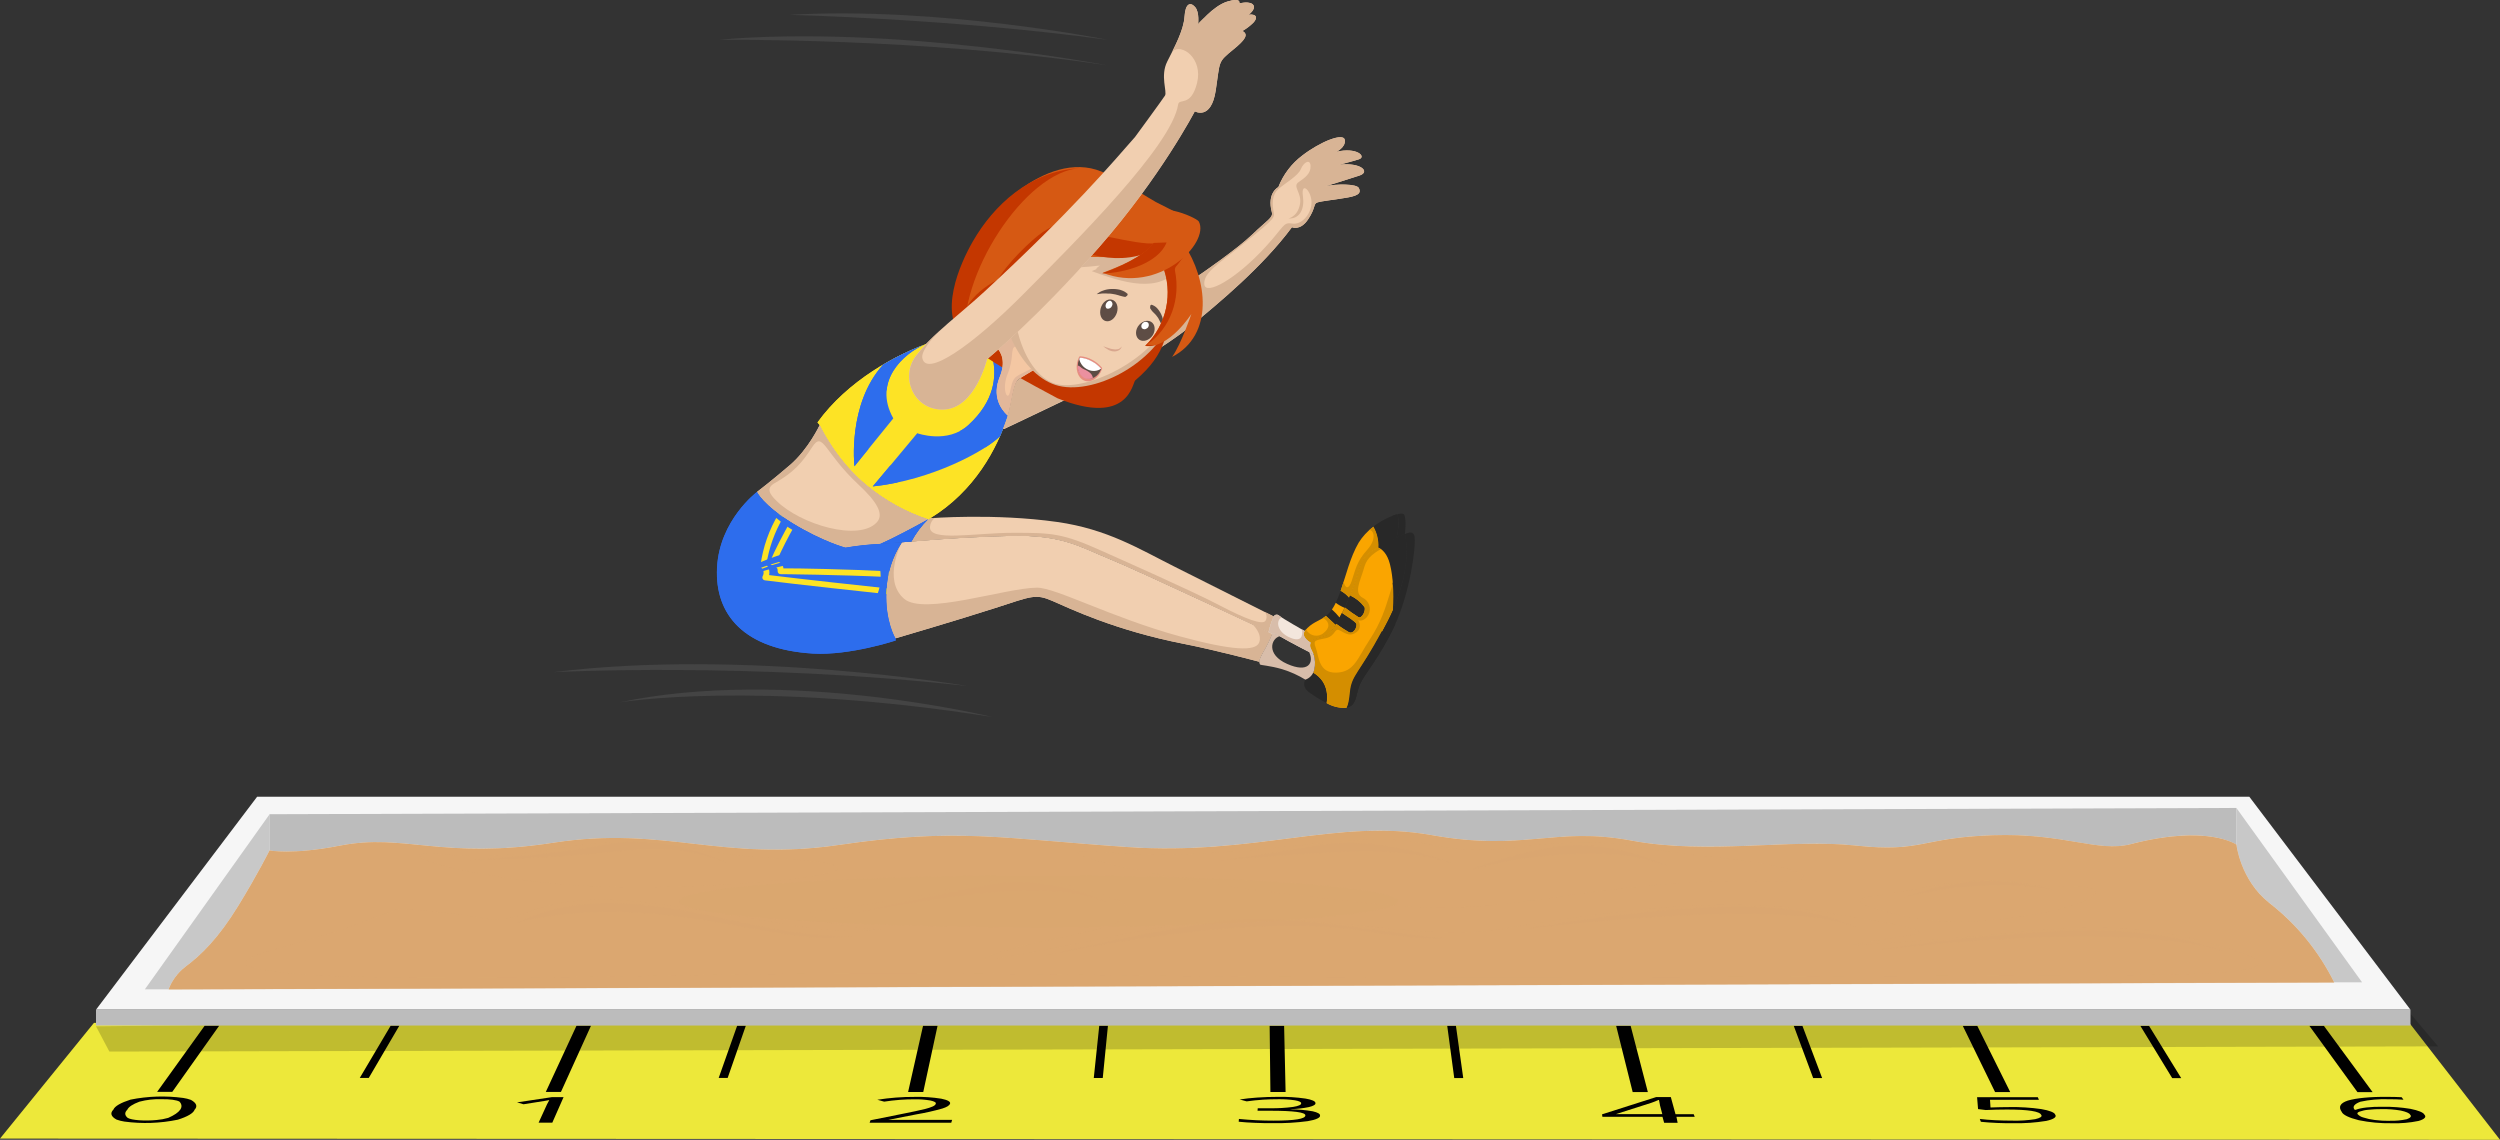 <?xml version="1.0" encoding="UTF-8"?>
<svg id="Layer_2" data-name="Layer 2" xmlns="http://www.w3.org/2000/svg" width="1900" height="866.25" viewBox="0 0 1900 866.25">
  <rect x="0" y="0" width="1900" height="866.25" fill="#333333" stroke="none"/>
  <defs>
    <style>
      .cls-1 {
        fill: #916f56;
        opacity: .25;
      }

      .cls-1, .cls-2, .cls-3, .cls-4, .cls-5, .cls-6, .cls-7 {
        isolation: isolate;
      }

      .cls-1, .cls-8, .cls-3, .cls-9, .cls-10, .cls-11, .cls-12, .cls-13, .cls-14, .cls-15, .cls-16, .cls-17, .cls-18 {
        fill-rule: evenodd;
      }

      .cls-19 {
        fill: #fde325;
      }

      .cls-20, .cls-2, .cls-5, .cls-6 {
        fill: #dba770;
      }

      .cls-2 {
        opacity: .7;
      }

      .cls-21, .cls-8 {
        fill: #f1cfb0;
      }

      .cls-3 {
        fill: #c38270;
        opacity: .53;
      }

      .cls-22 {
        fill: #f6f6f6;
      }

      .cls-9 {
        fill: #fff;
      }

      .cls-23 {
        fill: #e2b79a;
      }

      .cls-24, .cls-4 {
        opacity: .8;
      }

      .cls-25 {
        fill: #d8bdaa;
      }

      .cls-10 {
        fill: #eb909f;
      }

      .cls-11 {
        fill: #5d4c44;
      }

      .cls-26 {
        fill: #2d6ded;
      }

      .cls-12 {
        fill: #d65913;
      }

      .cls-27 {
        fill: #f3e6dc;
      }

      .cls-13 {
        fill: #efcba9;
      }

      .cls-28 {
        fill: #282828;
      }

      .cls-29 {
        fill: #444;
      }

      .cls-30, .cls-4, .cls-16 {
        fill: #d8b495;
      }

      .cls-14 {
        fill: #e68e81;
      }

      .cls-31 {
        fill: #c8c8c8;
      }

      .cls-15 {
        fill: #c43700;
      }

      .cls-32 {
        fill: #bcbcbc;
      }

      .cls-33 {
        fill: #faa500;
      }

      .cls-5 {
        opacity: .6;
      }

      .cls-34 {
        fill: #d48e00;
      }

      .cls-6 {
        opacity: .5;
      }

      .cls-7 {
        opacity: .19;
      }

      .cls-35 {
        fill: #ede83a;
      }

      .cls-17 {
        fill: #5e4d45;
      }

      .cls-36 {
        fill: #f4c7a3;
      }

      .cls-18 {
        fill: #b07c57;
      }
    </style>
  </defs>
  <g id="Layer_1-2" data-name="Layer 1">
    <g id="Layer_2-2" data-name="Layer 2">
      <g id="Layer_1-2" data-name="Layer 1-2">
        <path class="cls-21" d="M673.61,449.35c.49-13.25,4.57-26.13,11.8-37.24l7.29-.55s36.14-3.39,75.52-4.3c39.38-.91,52.85,8.56,74.9,17.48s123.77,56.83,123.77,56.83c-1.56,3.78-3.32,7.47-5.29,11.06-2.6,4.51-4.98,8.96-4.64,10.25,0,0-33.11-8.83-57.26-13.58-52.96-10.4-87.06-27.09-99.94-32.64-12.88-5.55-15.59-3.56-43.57,5.47-27.98,9.04-75.77,23.05-75.77,23.05,0,0-7.96-13.05-6.82-35.84Z"/>
        <path class="cls-21" d="M705.32,394.68h0l1.48-.81s49.02-3.92,96.61,2.82c38.3,5.42,62.51,20.59,89.49,34.1,26.97,13.51,75.09,37.72,75.09,37.72-1.64,3.82-2.9,7.79-3.79,11.86-16.2-7.58-101.15-47.53-121.1-55.62-22.05-8.92-35.54-18.39-74.9-17.48-39.36,.91-75.52,4.3-75.52,4.3,3.34-6.23,7.61-11.92,12.65-16.88Z"/>
        <path class="cls-30" d="M673.61,449.35c.49-13.25,4.57-26.13,11.8-37.24,0,0-15.06,28.51,1.72,42.96,14.95,12.9,76.38-8.13,100.87-8.45,14.11-.17,57.09,22.92,108.71,37.01,40.12,10.93,57.55,11.48,60.22,4.74,2.67-6.74-4.89-13.73-4.89-13.73l14.85,6.99c-1.56,3.78-3.32,7.47-5.29,11.06-2.6,4.51-4.98,8.96-4.64,10.25,0,0-33.11-8.83-57.26-13.58-52.96-10.46-87.06-27.14-99.94-32.7-12.88-5.55-15.59-3.56-43.57,5.47-27.98,9.04-75.77,23.05-75.77,23.05,0,0-7.96-13.05-6.82-35.84Z"/>
        <path class="cls-30" d="M705.32,394.68h0l1.48-.81s1.31-.11,3.67-.25c-2.12,1.59-3.46,4.02-3.67,6.67-1.1,11.74,34.32,4.64,63.29,4.64s37.28,.17,67.4,13.81c12.69,5.68,68.36,30.31,89.03,41.14,20.67,10.84,33.09,15.31,35.29,11.86,1.24-2.15,.97-4.85-.66-6.72h0l6.93,3.49c-1.64,3.82-2.9,7.79-3.79,11.86-16.2-7.58-101.15-47.53-121.1-55.62-22.05-8.92-35.54-18.39-74.9-17.48-39.36,.91-75.52,4.3-75.52,4.3,3.31-6.23,7.55-11.92,12.56-16.88Z"/>
        <g>
          <g>
            <path class="cls-19" d="M709.16,259.66c10.21-3.37,22.73-3.62,32.49-3.07,7.44,.61,27.18,7.92,18.19,29.89-5.99,14.6,.59,24.34,6.02,29.42l-.28,.91c-7.58,23.79-24.87,56.6-58.72,77.12l-1.48,.81c-16.82-5.59-32.47-14.23-46.16-25.48-23.79-19.15-36.29-46.22-36.29-46.22l-1.63-1.99c22.62-31.35,59.75-52.09,87.88-61.39Z"/>
            <path class="cls-19" d="M621.32,321.05l1.63,1.99s12.5,27.07,36.29,46.22c13.68,11.22,29.3,19.84,46.09,25.42l1.48-.81c33.91-20.52,51.15-53.32,58.72-77.12l.28-.91c-5.44-5.08-12.01-14.81-6.02-29.42,9-21.97-10.74-29.29-18.19-29.89-9.74-.55-22.28-.3-32.49,3.07-28.09,9.36-65.22,30.1-87.8,61.45Zm31.07-1.29c5-20.84,24.63-30.06,25.44-17.22s17.24,29.8,43.74,26.52c18.81-2.33,33.74-9.62,26.77,11.37-8.24,24.63-41.26,43.36-59.58,31.88-18.32-11.48-7.1-28.41-18.94-29.51s-22.45-2.22-17.45-23.03h.02Z"/>
          </g>
          <g>
            <path class="cls-26" d="M697.09,329.24s22.98,8.39,38.91-6.19c20.27-18.53,20.84-37.05,18.94-48.46-.27-1.63-.74-7.88-1.17-13.66,6.5,4.32,11.54,12.22,6.1,25.5-5.99,14.6,.59,24.34,6.02,29.42l-.28,.91c-1.59,5.02-3.45,9.96-5.59,14.78-11.08,11.02-51.9,33.43-96.61,38.13l33.68-40.42Z"/>
            <path class="cls-26" d="M678.91,317.95l-29.53,36.43s-5.47-47.36,21.9-77.34c9.99-5.93,20.46-11,31.31-15.15-15.46,6.69-39.59,27.71-23.68,56.07Z"/>
            <path class="cls-26" d="M728.98,327.85c2.57-1.28,4.95-2.92,7.07-4.87,20.27-18.53,20.84-37.05,18.94-48.46-.27-1.63-.74-7.88-1.17-13.66,6.5,4.32,11.54,12.22,6.1,25.5-5.99,14.6,.59,24.34,6.02,29.42l-.28,.91c-1.59,5.02-3.45,9.96-5.59,14.78-3.58,3.33-7.49,6.28-11.67,8.81,5.93-17.98-4.39-15-19.42-12.43Z"/>
            <path class="cls-26" d="M676.83,353.52c.53,4.78,2.39,9.32,5.36,13.11-6.25,1.35-12.58,2.37-18.94,3.03l13.58-16.14Z"/>
            <path class="cls-26" d="M671.28,277.05c9.99-5.93,20.46-11,31.31-15.15-11.37,4.83-27.22,17.37-28.76,34.84-6.19-1.4-17.77,7.58-21.46,22.96-3.5,14.62,.76,19.47,7.67,21.46l-10.66,13.22s-5.47-47.36,21.9-77.32Z"/>
          </g>
        </g>
        <g>
          <path class="cls-21" d="M906.72,246.4c18.58-15.32,52.62-43.32,75.13-73.69,0,0,6.29,3.01,12.31-6.02,6.02-9.04,3.79-11.74,7.1-12.84s14.49-2.18,23.24-3.79,9.83-3.79,8.2-7.1c-1.63-3.31-17.22-3.28-25.44-1.36,0,0,17.79-5.47,25.99-8.2s1.36-10.13-15.59-8.2c0,0,9.02-2.2,15.04-4.11s-1.38-9.47-17.22-5.68c0,0,7.37-3.28,6.55-9.02s-18.32,1.08-32.2,11.74c-8.22,6.17-14.56,14.51-18.32,24.08,0,0-8.88,4.32-4.93,19.13,1.1,4.09-3.56,6-15.04,17.05-11.48,11.04-38.83,29.8-38.83,29.8,0,0-48.38,32.2-122.64,70.51,0,0-10.15,6.31-15.25,9.24s-5.38,16.33-8.92,28.15l-.28,.91c-.91,2.9-1.89,5.91-3.2,9.04h.74s18.94-8.88,60.31-28.74c22.39-10.32,61.64-33.09,83.23-50.88Z"/>
          <path class="cls-30" d="M762.37,325.79h.74s18.94-8.88,60.31-28.74c22.45-10.1,61.7-32.87,83.35-50.69,18.58-15.32,52.62-43.32,75.13-73.69,0,0,6.29,3.01,12.31-6.02s3.79-11.74,7.1-12.84,14.49-2.18,23.24-3.79c8.75-1.61,9.83-3.79,8.2-7.1s-17.22-3.28-25.44-1.36c0,0,17.79-5.47,25.99-8.2s1.36-10.13-15.59-8.2c0,0,9.02-2.2,15.04-4.11s-1.38-9.47-17.22-5.68c0,0,7.37-3.28,6.55-9.02-.81-5.74-18.32,1.08-32.2,11.74-8.22,6.17-14.56,14.51-18.32,24.08,0,0-8.88,4.32-4.93,19.13,1.1,4.09-3.56,6-15.04,17.05-11.48,11.04-38.83,29.8-38.83,29.8,0,0-48.38,32.2-122.64,70.51,0,0-10.15,6.31-15.25,9.24s-5.38,16.33-8.92,28.15l-.28,.91c-1.02,2.71-2.1,5.72-3.32,8.85Zm152.91-109.7c-.83-8.75,11.37-16.01,25.36-27.33,24.63-19.85,28.22-22.73,27.52-26.39-1.33-7.2-1.7-14.11,3.43-18.68s15.04-10.04,17.05-15.15,7.1-8.2,7.39-2.46c.28,5.74-4.21,9-9.11,12.35s2.6,8.05,1.1,16.54c-1.76,9.91-8.88,11.08-8.88,11.08,8.92,.53,12.39-7.58,11.12-16.59-1.89-12.79,7.08-4.09,6.46,5.29-.55,8.56-7.77,16.33-14.7,15.15s-5.82,2.08-20.19,17.71c-22.6,24.7-45.73,37.3-46.54,28.49Z"/>
        </g>
        <path class="cls-15" d="M813.9,210.88c-21.46-7.8-42.38-9.47-65.18-6.74-9.64,14.55-20.19,35.14-16.93,52.89,14.95,15.97,53.04,35.42,71.98,45.69,54.06,21.71,56.83-11.78,59.01-13.62,23.87-20.34,26.35-37.18,27.56-72.48-8.6-20.12-62.23,10.57-76.43-5.74Z"/>
        <g>
          <path class="cls-36" d="M759.83,286.43c9-21.97-10.74-29.29-18.19-29.89,5.27,.28,10.52,.86,15.72,1.72,3.62,.09,10.89-5.47,14.13-7.03,4.55,13.49,18.53,27.22,18.53,27.22,0,0-10.15,6.31-15.25,9.24s-5.38,16.33-8.92,28.15c-5.44-5.04-11.93-14.81-6.02-29.42Z"/>
          <path class="cls-23" d="M759.83,286.43c-5.99,14.6,.59,24.34,6.02,29.42,3.54-11.82,3.94-25.31,8.92-28.15s15.25-9.24,15.25-9.24c0,0-13.98-13.73-18.53-27.22-3.24,1.55-10.51,7.12-14.13,7.03-5.2-.87-10.45-1.44-15.72-1.72,7.44,.61,27.18,7.92,18.19,29.89Zm6.02-2.37c4.91-11.84,1.89-19.36,5.68-20.61s9.47,7.07,14.04,12.77c2.29,2.88-3.79,4.91-9.47,7.84s-6.55,4.17-8.37,13.26-6.8-1.42-1.88-13.26Z"/>
        </g>
        <path class="cls-16" d="M845.4,158.92c27.5,8.9,57.74,43.97,45.77,80.94-11.97,36.98-61.64,61.56-89.03,52.7-27.39-8.87-49.8-55.18-37.89-92.14,11.92-36.96,53.66-50.43,81.15-41.5Z"/>
        <path class="cls-8" d="M891.58,236.08c11.99-36.84-24.42-71.13-46.88-78.37h0c-22.05-7.16-56.64,7.8-69.2,43.34l-1.27,3.9c-10.74,36.37,5.04,79.01,26.96,86.44l.55,.19c22.64,6.99,77.99-18.66,89.85-55.5Z"/>
        <path class="cls-11" d="M856.63,224.69c-1.17,.95-1.31,1.02-1.53,.97s-.47,0-.7-.11-.91-.15-1.36-.3-1.44-.34-2.16-.57l-.66-.23c-1.61-.52-3.27-.88-4.94-1.1-.47-.13-.95-.19-1.44-.19h-1.42c-.53,0-.85,0-1.44-.11s-.87,0-1.34,0c-.49-.05-.97-.05-1.46,0-.55,0-.99,0-1.5,.13-.89,.13-1.89,.21-2.92,.38h-.13v-.11c.7-.53,1.44-1.02,2.2-1.5s1.7-.8,2.54-1.12c1.96-.73,4.03-1.13,6.12-1.19,2.26-.11,4.52,.09,6.72,.59l.63,.21c.94,.3,1.85,.68,2.73,1.14,.51,.28,1,.61,1.46,.97,.27,.21,.42,.51,.74,.61s.44,.51-.17,1.65l.06-.09Z"/>
        <path class="cls-13" d="M771.29,221.91c.15,1.03,.06,2.08-.27,3.07-.74,2.6-2.6,6.71-6.52,6.82-5.68,.11-10.15-1.65-12.96-6.21-4.28-6.84-2.25-17.94,3.5-23.11,1.35-1.14,2.96-1.92,4.7-2.25,4.72-.93,8.85,1.52,9.34,5.13,1,6.61,1.4,9.91,2.2,16.56Z"/>
        <path class="cls-18" d="M760.12,217.34c5.11-.55,5.57,5.15,5.57,5.15,0,0,.83-11.18-1.78-14.55s-8.77,1.25-8.77,1.25c0,0,5.83,.76,4.98,8.15Z"/>
        <g>
          <polygon class="cls-35" points="71.41 777.37 1831.67 778.14 1900 866.25 0 865.34 71.41 777.37"/>
          <polygon points="155.58 779.51 166.6 779.51 130.91 829.84 119.4 829.84 155.58 779.51"/>
          <polygon points="296.91 779.53 303.5 779.53 280.28 819.21 273.44 819.21 296.91 779.53"/>
          <path d="M147.91,843.38c-.91,2.61-5.32,5.25-12.75,7.58-13.36,2.78-27.09,3.26-40.61,1.44-2.04-.31-4.05-.81-5.99-1.52-4.24-2.31-5.06-4.93-2.37-7.58,1.04-2.6,5.55-5.19,12.99-7.58,13.18-2.65,26.7-3.08,40.03-1.29,2.01,.29,3.98,.78,5.89,1.48,4.24,2.37,5.23,4.91,2.8,7.46Zm-51.15,0c-2.18,2.12-2.08,4.24,.3,6.21,2.99,1.78,12.86,2.5,22.03,1.61,2.96-.24,5.9-.78,8.75-1.61,9.19-4.02,12.2-8.33,8.62-12.31-1.89-1.23-7.33-2.01-13.89-1.89-5.6-.18-11.2,.46-16.61,1.89-5.11,1.89-8.26,4-9.19,6.08l-.02,.02Z"/>
          <polygon points="438.15 779.53 449.17 779.53 426.33 829.86 414.81 829.86 438.15 779.53"/>
          <polygon points="560.23 779.56 566.83 779.56 553.02 819.25 546.2 819.25 560.23 779.56"/>
          <path d="M419.73,853.25h-10.4l6.4-13.96,1.74-3.24-3.24,.59-16.35,2.6-4.94-1.44,26.52-3.98h8.85l-8.58,19.44Z"/>
          <polygon points="701.53 779.56 712.55 779.56 701.68 829.9 690.16 829.9 701.53 779.56"/>
          <polygon points="835.43 779.58 842.03 779.58 838.1 819.27 831.27 819.27 835.43 779.58"/>
          <path d="M722.95,853.29h-62.04l.64-1.89,26.07-5.23c5.51-1.08,10.74-2.2,15.65-3.39,1.94-.47,3.84-1.11,5.68-1.89,1.36-.66,2.12-1.36,2.24-2.06,.42-.91-1.04-1.8-4.02-2.44-4.06-.69-8.18-1-12.29-.91-3.79,0-7.46,.13-11.01,.4-4.26,.34-8.26,.8-11.9,1.38l-5.21-1.44c9.4-1.5,18.91-2.23,28.43-2.18,6.74-.15,13.48,.31,20.14,1.36,4.81,.95,7.27,2.31,6.71,3.79s-2.35,2.54-5.68,3.64c-6.51,1.86-13.12,3.35-19.8,4.47l-21.54,4.21h48.59l-.66,2.2Z"/>
          <polygon points="964.93 779.6 975.93 779.6 977.05 829.91 965.51 829.91 964.93 779.6"/>
          <polygon points="1099.89 779.62 1106.51 779.62 1112.06 819.31 1105.22 819.31 1099.89 779.62"/>
          <path d="M999.74,838.34c.27,1.12-1.5,2.2-4.93,3.03-4.57,.94-9.22,1.47-13.89,1.59v.13c5.62,.02,11.23,.52,16.76,1.5,3.79,.85,5.68,1.99,5.55,3.14,.42,1.69-3.05,3.3-9.32,4.34-8.79,1.17-17.65,1.68-26.52,1.52-4.66,0-9.3,0-13.89-.25-4.19-.15-8.26-.44-12.09-.83l.17-2.12c4.17,.42,8.54,.74,13.05,.97s8.69,.32,13.11,.32c16.28,0,24.39-1.33,24.34-3.98,.11-2.36-8.85-3.54-26.88-3.54h-9.47l.15-1.89h9.47c5.79,.08,11.57-.25,17.31-1,4.26-.66,6.59-1.74,6.19-2.84,.15-.85-1.61-1.67-4.75-2.22-4.2-.6-8.45-.87-12.69-.8-3.88,0-7.77,.11-11.48,.34-4.43,.3-8.62,.74-12.48,1.29l-5.3-1.44c3.98-.63,8.43-1.14,13.26-1.46,5.08-.36,10.38-.53,15.74-.53,7.01-.13,14.02,.3,20.97,1.29,4.94,.81,7.79,2.1,7.6,3.45Z"/>
          <polygon points="1228.27 779.62 1239.29 779.62 1252.36 829.95 1240.83 829.95 1228.27 779.62"/>
          <polygon points="1363.26 779.64 1369.85 779.64 1384.83 819.33 1378.01 819.33 1363.26 779.64"/>
          <path d="M1287.98,848.78h-13.89l.91,4.55h-10.25l-1.27-4.55h-45.65l-.28-1.89,41.12-13.11h11.16l3.56,13.01h13.83l.76,1.99Zm-24.63-2.03l-1.72-6.5-.8-4.26h-.47c-1.68,.79-3.41,1.49-5.17,2.08l-27.11,8.66,35.27,.02Z"/>
          <polygon points="1491.71 779.64 1502.73 779.64 1527.77 829.97 1516.26 829.97 1491.71 779.64"/>
          <polygon points="1626.69 779.68 1633.29 779.68 1657.72 819.38 1650.88 819.38 1626.69 779.68"/>
          <path d="M1527.34,841.37c8.01-.12,16.03,.39,23.96,1.52,6.27,1.06,10.19,2.6,10.65,4.21,1.4,1.8-1.1,3.56-6.8,4.79-8.21,1.35-16.53,1.93-24.85,1.74-8.29,.11-16.58-.24-24.83-1.06l-.83-2.18c3.66,.45,7.58,.78,11.61,.97,4.43,.21,8.94,.32,13.39,.32,5.7,.14,11.41-.23,17.05-1.1,3.79-.83,5.68-2.03,4.66-3.24-1.15-2.73-9.86-4.09-26.12-4.09-5.42,0-10.78,.15-16.03,.38l-5.87-.72-.74-9.05h46.13l.87,2.01h-37.18l.38,5.82c4.75-.19,9.64-.28,14.57-.3Z"/>
          <polygon points="1755.14 779.68 1766.17 779.68 1803.18 830.01 1791.67 830.01 1755.14 779.68"/>
          <path d="M1779.69,844.99c-2.7-3.79-1.16-6.64,4.64-8.54,6.31-1.89,17.24-2.97,29.42-2.82,3.79,0,7.58,0,11.5,.25l1.4,1.89c-3.79-.25-7.58-.36-11.37-.34-7.19-.27-14.38,.36-21.41,1.89-4.74,1.78-6.25,3.92-4.3,6.12h.81c3.79-1.55,11.61-2.44,20.57-2.29,7.02-.1,14.04,.43,20.97,1.57,6,1.19,9.81,2.75,10.59,4.36,1.78,1.76,.21,3.5-4.38,4.83-6.75,1.39-13.64,1.98-20.53,1.76-8.37,.14-16.73-.64-24.93-2.31-7.56-1.88-12.07-4.11-12.99-6.36Zm36.43,6.78c4.4,.15,8.79-.25,13.09-1.19,2.86-1,3.79-2.24,2.44-3.49-.53-1.1-3.03-2.18-6.99-3.05-4.8-.83-9.66-1.19-14.53-1.1-3.42-.03-6.83,.13-10.23,.49-2.26,.17-4.48,.64-6.61,1.4-1.46,.53-1.99,1.16-1.53,1.89,1.19,1.27,2.72,2.17,4.41,2.58,2.81,.91,5.7,1.54,8.64,1.89,3.77,.47,7.57,.69,11.37,.66l-.06-.09Z"/>
        </g>
        <path class="cls-16" d="M766.01,229.35c1.77-.03,3.41-.96,4.36-2.46-.97,2.61-2.82,5.8-6.23,5.95-5.68,.19-9.85-1.5-12.79-6.35-3.79-6.29-2.22-15.15,1.29-21.2-2.31,6.19-2.03,14.04,.4,17.56,2.72,4.48,7.76,7.01,12.98,6.52v-.02Z"/>
        <path class="cls-11" d="M874.02,232.57l.17,.17c-.17,1.29-.13,1.55,0,1.7s.27,.32,.34,.47c.19,.32,.4,.63,.63,.93,.44,.62,.95,1.2,1.52,1.7,1.14,1.02,2.15,2.17,3.03,3.43l.63,.93c.22,.35,.41,.72,.57,1.1,.16,.38,.35,.75,.57,1.1,.14,.4,.33,.79,.55,1.16,.22,.37,.41,.74,.57,1.14,.21,.37,.39,.76,.55,1.16,.27,.85,.55,1.67,.89,2.48h.11v-.11c0-.83,.15-1.59,.21-2.5,.08-4.78-1.62-9.42-4.77-13.01-.65-.75-1.42-1.39-2.27-1.89-.44-.27-.9-.5-1.38-.68l-.66-.21c-.28-.09-.64-.09-1.27,1.04l.04-.09Z"/>
        <path class="cls-17" d="M875.91,245.45c-2.54-2.65-7.01-2.01-10.06,1.36s-3.24,8.18-.8,10.7,6.9,1.89,9.91-1.29,3.47-8.15,.95-10.78Z"/>
        <path class="cls-9" d="M871.82,249.47c1.32-.92,1.69-2.72,.83-4.09h0c-.3-.32-.68-.55-1.1-.68-1.03-.33-2.15-.06-2.92,.7-1.25,.93-1.61,2.65-.81,4,1.07,1.1,2.83,1.13,3.94,.06,.02-.02,.04-.04,.06-.06v.08Z"/>
        <path class="cls-17" d="M845.09,227.76c-3.45-.99-7.31,1.89-8.56,6.5s.4,8.88,3.79,9.76,7.08-1.89,8.51-6.36-.19-8.9-3.73-9.89Z"/>
        <path class="cls-9" d="M844.17,228.69c-1.16-.51-2.84,.49-3.6,2.12s-.28,3.47,.93,3.79c1.55,.23,3.06-.65,3.62-2.12,.77-1.31,.35-3-.95-3.79Z"/>
        <path class="cls-1" d="M741.53,211.94c7.58,8.3,25.38-.38,32.58-2.56,19.87-6.06,40.61-5.02,61.85-7.58-6.23,4.39,1.48,.91-6.21,4.28,23.51,8.6,51.15,17.56,66.39-2.52,7.31-9.59,9.91-22.5,9.81-34.49-6.96-4.75-14.9-7.9-23.22-9.21-2.01-1.21-4.02-2.5-6-3.79-9.98-6.67-20.52-12.94-30.9-18.81-40.08-22.73-86.85,29.78-100.11,51.92-2.6,4.53-9.24,16.97-4.19,22.75Z"/>
        <path class="cls-12" d="M870.31,262.92c18.11,2.42,35.16-24.36,35.16-24.36,0,0-7.58,22.62-14.68,32.7h0c32.09-16.59,26.96-58.93,8.94-85.77-1.8-2.92-2.73-4.26-4.75-7.03-3.88,7.58-7.69,15.34-11.63,22.98h0c8.56,21.24,3.41,45.55-13.03,61.49Z"/>
        <path class="cls-15" d="M895.07,178.43c-3.88,7.58-7.69,15.34-11.63,22.98,8.49,21.23,3.32,45.48-13.09,61.39,2.7,.39,5.46,.17,8.07-.64-2.2,.35-4.45,.25-6.61-.3,18.17-12.77,25.38-34.78,21.23-55.86-.32-1.19-.06-2.46,.7-3.43,2.52-2.96,8.2-9.81,8.09-13.64-.55-1.23-1.24-2.4-2.05-3.49-1.76-2.9-2.69-4.24-4.72-7.01Z"/>
        <path class="cls-12" d="M884.4,156.57c-3.97-1.89-7.84-4-11.57-6.33-10.32-6.5-21.35-12.56-32.03-18.13-41.41-21.48-92.04,29.82-101.87,54.44-18.43,46.2-4.87,72.51-4.87,72.51,1.42-.49-6.74-31.26,34.55-43.57,16.65-4.96,27.32-14.89,44.21-19.19,13.96-3.58,49.76,4.32,68.54-9.57,7.81-5.9,13.06-14.57,14.64-24.23h0c-4.75-2.52-7.01-3.66-11.59-5.95Z"/>
        <path class="cls-15" d="M792.41,176.44c-7.79,5.25-28.32,24.63-34.93,37.75-.97,1.89,23.15-25.55,35.1-27.22,29.25-4.09,21.71-23.49,59.95-21.25-20.66-4.88-42.42-1-60.12,10.72Z"/>
        <path class="cls-15" d="M729.75,253.05c1.24,2.22,2.86,4.2,4.79,5.85-2.18-20.16,15.15-36.64,34.65-43.57,18.13-6.48,25.78-22.73,44.65-26.8,2.06-.45,37.26,18.47,68.1-1.63,2.73-1.92,5.08-4.32,6.93-7.08-1.11,1.25-2.38,2.33-3.79,3.22-11.69,7.33-50.5-7.69-65.69-5.38-24.17,3.67-32.05,23.62-54.93,32.2-19.06,7.43-36.05,23.28-34.7,43.19Z"/>
        <path class="cls-15" d="M733.92,259.15c-6.82-47.58,44.93-129.57,87.65-131.44-39.34,1.89-66.85,29.13-82.15,55.65-9.57,16.61-27.68,56.18-5.49,75.79Z"/>
        <path class="cls-3" d="M852.54,263.26c-.04,.15-.09,.29-.15,.44-.4,1.28-1.36,2.32-2.61,2.8-1.32,.62-2.81,.78-4.22,.45-.13,.04-.27,.04-.4,0l-1.69-.55c-.25,0-.63-.32-.91-.4-.11-.11-.24-.19-.38-.25h0c-.19,0-.25-.19-.44-.25-1.19-.66-2.31-1.45-3.33-2.35l5.68,1.89c.38,.11,.7,.11,.99,.21h.13c.24,.08,.5,.13,.76,.13,1.17,.27,2.39,.27,3.56,0,.3-.03,.58-.12,.85-.25,.27-.15,.55-.38,.8-.51,.54-.37,1.01-.83,1.38-1.36l-.02-.02Z"/>
        <path class="cls-12" d="M881.58,169.57c2.56,19.93-26.67,31.45-43.57,37.73,42.55,16.82,81.45-22.54,73.16-38.85-1.8-3.5-38.74-18.66-29.59,1.12Z"/>
        <path class="cls-15" d="M837.57,207.83c17.47-.21,43.06-7.97,49.02-23.56l-9.85,.36c-8.58,10.97-27.13,18.72-39.17,23.2Z"/>
        <path class="cls-14" d="M837.52,280.61h0c-.05,.14-.11,.27-.19,.4-2.44,6.65-8.49,10.3-13.45,8.18s-7.07-9.26-4.62-15.91h0c.22-.65,.48-1.28,.78-1.89,.14-.33,.43-.56,.78-.63,3.26,.18,6.44,1.11,9.28,2.71,2.8,1.48,5.3,3.49,7.35,5.91,.23,.34,.26,.78,.09,1.16l-.02,.08Z"/>
        <path class="cls-11" d="M824.81,286.79c-4.64-1.89-7.01-7.48-4.83-13.41h0c.18-.51,.4-1,.64-1.48,2.44,.27,4.83,.91,7.08,1.89,.66,.28,1.31,.61,1.89,.93,2.73,1.47,5.18,3.39,7.26,5.68l-.09,.32c-1.95,5.27-7.39,8.81-11.95,6.06Z"/>
        <path class="cls-10" d="M823.16,280.33c3.79,1.65,7.03,3.49,7.44,7.01-1.87,.84-4,.89-5.91,.13h-.15c-3.56-1.82-5.68-5.58-5.4-9.57,1.48-.02,2.46,1.82,4.02,2.42Z"/>
        <path class="cls-9" d="M820.64,271.82c2.38,.17,4.71,.73,6.9,1.67,.73,.31,1.43,.66,2.12,1.04,2.74,1.42,5.18,3.35,7.2,5.68-2.94,1.99-6.7,2.28-9.91,.76-3.42-1.43-5.93-4.43-6.72-8.05,.15-.38,.3-.74,.47-1.08l-.06-.02Z"/>
        <g>
          <g>
            <path class="cls-21" d="M750.13,273.05s-8.77,36.46-31.98,38.13-34.87-24.32-21.82-41.11,33.64-31.63,51.98-48.57c66.09-61,97.69-98.5,114.36-117.45,0,0,20.95-28.57,22.73-31.43s-3.79-15.02,1.72-25.88,12.5-23.94,13.11-34.1,4.43-11.37,8.01-7.33,2.25,13.51,2.25,13.51c0,0,11.23-14.26,22.24-17.64s9.13,1.4,9.13,1.4c0,0,8.83-2.27,10.85,1.55,1.63,3.07-3.79,7.07-3.79,7.07,5.99-.85,7.08,2.25,3.79,5.83-2.55,2.56-5.44,4.76-8.58,6.54,5.29,2.48,1.78,7.01-6.46,13.73-12.52,10.25-10.21,8.39-13.73,31.41-3.52,23.02-15.91,15.87-15.91,15.87,0,0-25.72,49.55-72.89,103.43s-85.02,85.02-85.02,85.02Z"/>
            <g>
              <g class="cls-24">
                <path class="cls-30" d="M946.25,25.22l-.27-.38c-.09-.16-.22-.29-.38-.38-.2-.18-.44-.3-.7-.34-1.58-.22-3.19,.09-4.58,.87-1.98,.94-3.88,2.04-5.68,3.28-1.89,1.34-3.98,2.9-5.97,4.45-1,.76-1.89,1.7-2.86,2.48-.92,.84-1.78,1.73-2.58,2.69-.78,.86-1.49,1.78-2.12,2.75-.61,.83-1.17,1.7-1.67,2.6-.45,.74-.85,1.51-1.19,2.31-.36,.7-.57,1.34-.8,1.89-.2,.54-.37,1.09-.51,1.65,.95-1.88,2.06-3.68,3.32-5.38,.59-.82,1.22-1.61,1.89-2.37,.7-.81,1.4-1.69,2.24-2.48,.81-.87,1.66-1.7,2.56-2.48,.97-.81,1.89-1.63,2.84-2.39,1.89-1.59,3.92-3.13,5.78-4.55,1.66-1.32,3.41-2.54,5.23-3.64,1.19-.86,2.62-1.35,4.09-1.4,.23,.02,.46,.09,.66,.19,.17,.06,.32,.17,.44,.3l.27,.32Z"/>
              </g>
              <g class="cls-24">
                <path class="cls-30" d="M954.51,12.89l-.4-.49-.59-.51c-.27-.15-.61-.27-.97-.44-.92-.22-1.88-.28-2.82-.19-1.21,.09-2.42,.29-3.6,.59-1.29,.36-2.65,.78-4.11,1.21s-2.94,1.08-4.47,1.7c-1.59,.69-3.12,1.5-4.58,2.42-.78,.42-1.52,.9-2.24,1.42-.74,.51-1.5,1-2.18,1.57-1.4,1.08-2.73,2.27-4.02,3.45s-2.48,2.39-3.6,3.62-2.18,2.42-3.16,3.58c-.99,1.16-1.89,2.29-2.63,3.33-1.78,2.34-3.42,4.79-4.91,7.33,0,0,2.16-2.78,5.68-6.74,1.69-1.99,3.79-4.19,6.08-6.52,1.14-1.17,2.39-2.31,3.64-3.47s2.6-2.25,3.98-3.3c.66-.57,1.38-1.04,2.06-1.55,.68-.51,1.39-.98,2.12-1.42,1.4-.89,2.86-1.68,4.38-2.37,1.5-.61,2.94-1.27,4.3-1.89s2.73-1.02,3.96-1.44c1.12-.35,2.26-.64,3.41-.87,.89-.17,1.79-.2,2.69-.11,.34,.13,.66,.21,.93,.3l.63,.4,.42,.38Z"/>
              </g>
              <path class="cls-4" d="M949.47,2.27h-.66c-.44,0-1.06-.17-1.89-.19s-1.78,.13-2.92,.27-2.37,.47-3.67,.93c-1.42,.48-2.81,1.03-4.17,1.67l-2.27,.89c-.74,.36-1.44,.85-2.2,1.29-1.54,.92-3.02,1.92-4.43,3.01-1.52,1.02-2.82,2.35-4.24,3.5s-2.54,2.69-3.79,4.02l-3.58,3.88c-2.16,2.69-4.09,5.29-5.68,7.48s-2.82,4.17-3.79,5.49l-1.31,2.16s2.29-2.84,5.68-7.08c1.74-2.1,3.9-4.45,6.04-7.07l3.66-3.79c1.25-1.25,2.52-2.69,3.79-3.79s2.63-2.5,4.07-3.52c1.36-1.08,2.79-2.07,4.26-2.99l2.1-1.34,2.08-1.14c1.28-.71,2.6-1.34,3.96-1.89,1.25-.51,2.46-.81,3.5-1.19s1.99-.4,2.78-.55l2.67-.04Z"/>
              <path class="cls-4" d="M915.52,13.4c-1.29,.95-2.52,1.99-3.67,3.11-1.08,.95-2.22,2.24-3.45,3.54-.59,.7-1.19,1.42-1.78,2.16s-1.21,1.48-1.74,2.29c-1.1,1.55-2.12,3.15-3.05,4.81-.4,.8-.81,1.59-1.19,2.33-.38,.68-.7,1.39-.97,2.12-.99,2.75-1.53,4.58-1.53,4.58,0,0,1.02-1.67,2.39-4.17,.37-.65,.76-1.28,1.19-1.89l1.36-2.18c.44-.78,.99-1.5,1.52-2.27l1.61-2.33c.51-.8,1.14-1.52,1.69-2.27l1.63-2.2c1.14-1.38,2.1-2.75,3.01-3.79s1.63-2.08,2.18-2.71,.81-1.14,.81-1.14Z"/>
            </g>
          </g>
          <path class="cls-30" d="M696.39,270.08c5.52-6.86,11.61-13.25,18.2-19.08-1.5,1.46-14.64,14.43-13.66,20.84,2.35,15.51,37.73-8.9,77.1-48.57s112.69-112.6,117.35-143.85c.76-5.11,9.68,2.29,14.38-16.35,4.7-18.64-11.88-30.63-18.79-23.87h0c4.49-9,8.83-18.64,9.3-26.52,.61-10.08,4.43-11.37,8.01-7.33s2.25,13.51,2.25,13.51c0,0,11.23-14.26,22.24-17.64s9.13,1.4,9.13,1.4c0,0,8.83-2.27,10.85,1.55,1.63,3.07-3.79,7.07-3.79,7.07,5.99-.85,7.08,2.25,3.79,5.83-2.55,2.56-5.44,4.76-8.58,6.54,5.29,2.48,1.78,7.01-6.46,13.73-12.52,10.25-10.21,8.39-13.73,31.41s-15.91,15.87-15.91,15.87c0,0-25.72,49.55-72.89,103.43-47.17,53.87-85.05,85-85.05,85,0,0-8.77,36.46-31.98,38.13s-34.82-24.32-21.77-41.11Z"/>
        </g>
        <g>
          <path class="cls-21" d="M600.49,353.41c13.96-12.05,22.5-30.31,22.5-30.31,0,0,12.5,27.07,36.29,46.22,13.68,11.22,29.3,19.84,46.09,25.42-5.13,2.9-22.73,12.62-36.39,18.73-8.85,.4-17.66,1.35-26.39,2.86,0,0-17.48-4.7-40.22-18.64-22.73-13.94-27.07-23.79-27.07-23.79,0,0,11.18-8.49,25.17-20.5Z"/>
          <path class="cls-30" d="M575.27,373.9s4.38,9.83,27.11,23.79,40.2,18.58,40.2,18.58c8.73-1.51,17.54-2.47,26.39-2.86,13.73-6.12,31.26-15.84,36.39-18.73-16.81-5.58-32.45-14.2-46.14-25.42-23.79-19.15-36.29-46.22-36.29-46.22,0,0-8.54,18.32-22.5,30.31s-25.14,20.55-25.14,20.55Zm14.78,6.67c-5.27-5.21-8.09-9.59-1.1-13.51,14.21-7.97,20.84-15.61,28.17-27.07,8.47-13.11,8.79,3.6,35.54,28.51,13.26,12.33,19.47,22.05,13.85,28.32-13.37,14.98-58.08,1.97-76.45-16.25Z"/>
        </g>
        <g>
          <g>
            <path class="cls-26" d="M692.7,411.56l-7.29,.55-16.48,1.31c13.73-6.12,31.26-15.84,36.39-18.73h0c-5.03,4.96-9.29,10.65-12.62,16.88Z"/>
            <path class="cls-26" d="M692.7,411.56l-7.29,.55-16.48,1.31c13.73-6.12,31.26-15.84,36.39-18.73h0c-5.03,4.96-9.29,10.65-12.62,16.88Z"/>
          </g>
          <g>
            <path class="cls-26" d="M544.93,431.32c1.89-36.09,30.31-57.42,30.31-57.42,0,0,4.41,9.83,27.14,23.79s40.2,18.58,40.2,18.58c8.73-1.51,17.54-2.47,26.39-2.86l16.48-1.31c-7.24,11.12-11.31,23.99-11.8,37.24-1.08,22.73,6.95,35.99,6.95,35.99l.17,1.46s-34.91,11.57-62.8,9.94c-52.21-3.16-74.94-29.34-73.04-65.43Z"/>
            <path class="cls-19" d="M585.43,426.83c2.75-7.8,10.63-22.26,14.98-30.01,1.07,1.01,2.32,1.83,3.67,2.41-5.12,8.9-9.77,18.06-13.92,27.45,2.79,.28,5,2.49,5.27,5.29,9.76-.13,48.21,.63,80.47,2.25-.15,.42-.28,.85-.38,1.29-.17,.83-.36,1.69-.53,2.54,0,.17,0,.34-.09,.49-36.54-1.78-81.13-2.18-81.61-2.18-.64,0-1.25-.26-1.69-.72-.43-.46-.64-1.08-.59-1.7,.49-3.66-4.17-4.17-4.51-4.36-1.01-.5-1.48-1.69-1.08-2.75Z"/>
            <path class="cls-19" d="M577.96,429.82c1.84-13.98,6.58-27.41,13.9-39.46,1.01,1.08,2.2,1.97,3.52,2.63-6.61,11.1-11,23.38-12.94,36.16,1.94,2.14,2.72,5.1,2.08,7.92,24.89,3.11,74.29,8.45,89.6,10.08-.17,1.47-.14,2.95,.09,4.41-15.15-1.61-68.78-7.41-92.93-10.49-1.2-.16-2.05-1.27-1.89-2.47,.04-.28,.13-.56,.28-.81,1.19-2.03,.78-4.62-.99-6.18-.51-.45-.79-1.12-.74-1.8Z"/>
            <path class="cls-26" d="M617.93,496.67c27.88,1.63,62.8-9.94,62.8-9.94l-.17-1.46s-8.03-13.13-6.95-35.99c.49-13.25,4.57-26.13,11.8-37.24l-16.48,1.31c-8.85,.4-17.66,1.35-26.39,2.86,0,0-17.43-4.57-40.16-18.51-22.73-13.94-27.07-23.79-27.07-23.79,0,0-28.41,21.33-30.31,57.42s20.76,62.26,72.93,65.35Zm-57.23-101.99c10.76-14.79,22.6-6.82,34.27,3.07,9.3,7.86,33.87,17.35,24.63,18.53-45.92,5.8-61.32,24.06-61.32,24.06,34.72-19.13,107.58-31.2,110.64-7.58,6.82,52.28-81.23,58.72-105.28,33.23-21.88-23.34-18.75-49.42-2.94-71.3Z"/>
            <path class="cls-26" d="M660.31,424.94s-47.02-12.82-99.53,15.87c-.08,0,45.22-20.25,99.53-15.87Z"/>
          </g>
        </g>
        <path class="cls-28" d="M1061.99,390.78c2.71-.68,4.64-.63,5.15,.34,2.06,3.79,.55,14.76,.55,14.76,0,0-2.48,1.04-6.23,2.8,1.46-6.59,1.89-13.51,.53-17.9Z"/>
        <path class="cls-28" d="M1043.75,400.27c5.42-4.26,11.58-7.47,18.17-9.47,1.36,4.39,.93,11.37-.53,17.9-3.79,1.78-8.85,4.3-13.94,7.24,.25-5.46-1.03-10.89-3.69-15.67Z"/>
        <path class="cls-33" d="M1018.86,449.09c4.17-11.82,7.07-25.16,13.7-36.62,2.94-4.74,6.77-8.88,11.27-12.18,2.7,4.76,4.01,10.18,3.79,15.65-1.34,.78-2.69,1.59-4.02,2.41-11.37,7.12-9.17,12.99-16.01,30.63-.72,1.89-1.44,3.64-2.18,5.38-1.82-2.16-4.05-3.95-6.55-5.27Z"/>
        <path class="cls-28" d="M1018.86,449.09c2.47,1.33,4.66,3.11,6.46,5.27-1.14,2.69-2.27,5.21-3.41,7.58-2.4-.99-4.67-2.26-6.76-3.79,1.41-2.95,2.65-5.97,3.71-9.05Z"/>
        <path class="cls-33" d="M991.56,479.57c5.51-6.82,11.02-7.39,16.2-11.48,2.1,1.89,5.15,4.75,7.22,6.74-1.52,2.72-3.43,5.21-5.68,7.37-3.3,2.42-12.99,2.73-13.26,6.19,.09,0-7.35-3.83-4.47-8.83Z"/>
        <path class="cls-28" d="M1012.28,463.2c2.15,1.85,4.11,3.91,5.87,6.14-1.12,2.05-2.18,3.79-3.18,5.49-2.06-1.99-5.11-4.79-7.22-6.74,1.74-1.4,3.26-3.05,4.53-4.89Z"/>
        <path class="cls-33" d="M1012.28,463.2c.88-1.27,1.67-2.61,2.37-4,.17-.34,.32-.7,.49-1.04,2.09,1.53,4.36,2.8,6.76,3.79-1.27,2.67-2.54,5.15-3.79,7.41-1.74-2.23-3.7-4.29-5.83-6.16Z"/>
        <path class="cls-28" d="M1046.32,398.51c-.83,6.93,6.52,11.57,9.96,8.18s5.4-11.76,2.2-14.7c1.11-.44,2.24-.81,3.39-1.12,1.36,4.41,.93,11.37-.53,17.92-3.79,1.76-8.85,4.3-13.94,7.24,.25-5.46-1.03-10.88-3.69-15.65,.85-.66,1.74-1.27,2.61-1.88Z"/>
        <path class="cls-34" d="M1021.17,442.06c1.36,5.68,3.96,5.78,6.06-.36,2.88-8.33,3.41-14.49,12.03-24.06,6.23-6.93,5.68-13.96,1.59-14.93,.97-.83,1.89-1.67,2.97-2.44,2.7,4.76,4.01,10.18,3.79,15.65-1.34,.78-2.69,1.59-4.02,2.41-11.37,7.12-9.17,12.99-16.01,30.63-.72,1.89-1.44,3.64-2.18,5.38-1.8-2.15-3.99-3.94-6.46-5.27,.72-2.27,1.46-4.64,2.22-7.01Z"/>
        <path class="cls-28" d="M1054.39,471.82c20.84-40.52,13.26-65.86,13.26-65.86,0,0,6.42-3.79,7.39,1.78,1.27,7.58-3.43,42.92-15.31,68.08-11.88,25.16-23.56,37.11-26.63,45.25-2.86,7.79-2.14,15.15-9.7,16.61,1.33-2.33,1.89-6.12,2.56-12.03,1.46-13.77,7.65-13.41,28.43-53.84Z"/>
        <path class="cls-28" d="M1056.21,428.76c-1.89-7.75-5.68-11.21-8.87-12.75,6.58-3.76,13.37-7.15,20.34-10.13,0,0,6.44,21.92-9.32,57.51,.8-10.95,.53-24.44-2.16-34.63Z"/>
        <path class="cls-28" d="M992.09,516.49c2.6-.88,4.73-2.78,5.89-5.27,4.89,2.88,12.14,9.47,10.12,23.11-4.35-2.3-8.56-4.88-12.58-7.73-7.1-4.79-3.43-10.12-3.43-10.12Z"/>
        <path class="cls-28" d="M1036.7,461.16c1.55,2.27-1.89,9.47-4.55,7.8-3.52-2.22-6.91-4.62-10.17-7.2,1.36-2.84,2.73-5.93,4.07-9.21,4.2,1.95,7.86,4.9,10.65,8.6Z"/>
        <path class="cls-28" d="M1030.49,473.71c1.27,2.2-1.89,8.6-5.68,6.57-3.28-1.9-6.44-3.98-9.47-6.25,1.42-2.33,2.96-5.08,4.53-8.2,3.64,2.37,9.76,6.42,10.63,7.88Z"/>
        <path class="cls-33" d="M996.2,492.66c-.59-1.35-.59-2.89,0-4.24,.21-3.47,9.91-3.79,13.26-6.19,2.42-2.38,4.47-5.1,6.08-8.09,3.03,2.27,6.19,4.36,9.47,6.25,3.79,2.03,6.91-4.38,5.68-6.57-.89-1.53-7.01-5.59-10.57-7.88,.68-1.26,1.36-2.65,2.05-4.15,3.26,2.58,6.65,4.98,10.17,7.2,2.73,1.63,6.1-5.53,4.55-7.8-2.79-3.7-6.45-6.65-10.65-8.6,.49-1.17,.97-2.37,1.44-3.6,6.84-17.64,4.66-23.51,16.01-30.63,1.27-.8,2.56-1.55,3.79-2.31,3.2,1.53,6.9,5,8.87,12.75,2.6,10.19,2.96,23.68,2.16,34.63-1.21,2.71-2.52,5.49-3.98,8.35-20.84,40.5-26.97,40.14-28.41,53.99-.63,5.91-1.23,9.7-2.56,12.03-.41,.08-.82,.15-1.23,.19-4.93,.1-9.8-1.15-14.07-3.62,2.03-13.56-5.23-20.23-10.12-23.11,.34-.69,.61-1.42,.81-2.16,.92-3.89,.78-7.96-.42-11.78,0,0-1.31-2.35-2.33-4.64Z"/>
        <path class="cls-28" d="M1058.41,443.41c5.57-19.21,8.28-35.1-5.1-28.41-1.48,.72-2.77,1.44-3.98,2.12-.63-.45-1.3-.86-1.99-1.21,6.58-3.76,13.37-7.15,20.34-10.13,0,0,6.44,21.92-9.32,57.51,.48-6.61,.49-13.25,.04-19.87Z"/>
        <polygon class="cls-7" points="1852.97 795.25 83.12 799.19 72.97 780.02 1822.52 759.18 1852.97 795.25"/>
        <path class="cls-34" d="M996.2,492.66c-.59-1.35-.59-2.89,0-4.24,.21-3.47,9.91-3.79,13.26-6.19,2.42-2.38,4.47-5.1,6.08-8.09,3.03,2.27,6.19,4.36,9.47,6.25,3.79,2.03,6.91-4.38,5.68-6.57-.89-1.53-7.01-5.59-10.57-7.88,.68-1.26,1.36-2.65,2.05-4.15,3.26,2.58,6.65,4.98,10.17,7.2,2.73,1.63,6.1-5.53,4.55-7.8-2.79-3.7-6.45-6.65-10.65-8.6,.49-1.17,.97-2.37,1.44-3.6,6.84-17.64,4.66-23.51,16.01-30.63,1.27-.8,2.56-1.55,3.79-2.31,.69,.36,1.36,.76,1.99,1.21-11.46,6.54-11.74,11.02-13.73,17.43-2.18,7.05-6.91,16.29,0,19.68,4.7,2.29,6.65,7.96,4.36,12.66-.42,.86-.96,1.64-1.61,2.34-3.47,3.54-6.36,1.89-6.36,1.89,0,0,3.66,5.53-1.19,9.17s-8.26,1.06-12.63-1.29c-4.38-2.35-2.92,4-10.4,5.83-7.48,1.84-10.44,.91-7.96,7.29s1.89,19.28,15.61,18.94,16.01-10.82,25.12-24.63c9.11-13.81,12.22-24.63,15.15-33.98,.95-3.05,1.89-6.1,2.75-9.07,.46,6.63,.46,13.28,0,19.91-1.21,2.71-2.52,5.49-3.98,8.35-20.84,40.5-26.97,40.14-28.41,53.99-.63,5.91-1.23,9.7-2.56,12.03-.41,.08-.82,.15-1.23,.19-4.93,.1-9.8-1.15-14.07-3.62,2.03-13.56-5.23-20.23-10.12-23.11,.34-.69,.61-1.42,.81-2.16,.92-3.89,.78-7.96-.42-11.78,0,0-1.36-2.37-2.39-4.66Z"/>
        <path class="cls-28" d="M1025.96,525.73c1.34-12.86,6.8-13.49,24.25-46.01,1.1,3.79,5.68,.55,10.4-5.8-.28,.61-.55,1.23-.83,1.89-11.9,25.16-23.66,37.18-26.67,45.46-2.86,7.79-2.14,15.15-9.7,16.61,1.4-2.46,1.93-6.25,2.56-12.16Z"/>
        <path class="cls-34" d="M991.56,479.57c.34-.44,.7-.85,1.06-1.23,2.12,4.28,7.3,6.02,11.57,3.91,.78-.39,1.49-.89,2.12-1.48,5.99-5,2.56-9.62-.95-11.01,.83-.53,1.62-1.1,2.39-1.72,2.1,1.89,5.15,4.75,7.22,6.74-1.52,2.72-3.43,5.21-5.68,7.37-3.3,2.42-12.99,2.73-13.26,6.19,.09,.06-7.35-3.77-4.47-8.77Z"/>
        <path class="cls-25" d="M961.61,492.66c1.96-3.59,3.72-7.28,5.29-11.06,0,0,1.52-.68,5.82,1.89-6.72,1.67-10.68,13.83,5.46,21.05s20.69-.72,16.76-9l3.45,1.78c1.19,3.82,1.34,7.89,.42,11.78-.81,3.47-3.34,6.27-6.71,7.43-5.52-3.38-11.45-6.05-17.64-7.94-9.77-2.86-16.54-2.99-16.88-3.62-.28-.64-.48-1.3-.61-1.99-.36-1.33,2.05-5.78,4.64-10.32Z"/>
        <path class="cls-27" d="M967.98,468.5c.69-1.28,2.29-1.76,3.57-1.07,.25,.14,.48,.31,.68,.52,2.73,2.2,19.28,11.61,19.28,11.61-2.88,5,4.57,8.83,4.57,8.83-.59,1.35-.59,2.89,0,4.24,1.02,2.31,2.18,4.64,2.18,4.64,0,0-19.81-10.19-24.82-13.26s-6.67-2.31-6.67-2.31l-2.67-1.27c.91-4.09,2.21-8.09,3.88-11.93Z"/>
        <path class="cls-25" d="M967.98,468.5c.69-1.28,2.29-1.76,3.57-1.07,.25,.14,.48,.31,.68,.52,.61,.46,1.24,.88,1.89,1.27-4.66,2.08-4,11.25,6.84,15.59,7.96,3.2,9.36-1.33,8.56-6.42l2.06,1.17c-2.88,5,4.57,8.83,4.57,8.83-.59,1.35-.59,2.89,0,4.24,1.02,2.31,2.18,4.64,2.18,4.64,0,0-19.81-10.19-24.82-13.26s-6.67-2.31-6.67-2.31l-2.67-1.27c.89-4.09,2.16-8.09,3.81-11.93Z"/>
        <path class="cls-29" d="M841.61,30.23s-127.22-25.52-241.69-18.96c0,0,123.58,2.92,241.69,18.96Z"/>
        <path class="cls-29" d="M841.61,49.66s-161.85-31.12-295.64-19.44c0,0,155.65-1.67,295.64,19.44Z"/>
        <g>
          <path class="cls-29" d="M735.28,521.39s-167.93-28.74-314.66-10.55c0,0,149.19-7.9,314.66,10.55Z"/>
          <path class="cls-29" d="M753.92,544.88s-155.96-38.23-283.23-11.04c.06,0,102.86-17.35,283.23,11.04Z"/>
        </g>
        <g>
          <polygon class="cls-22" points="72.95 767.37 1831.96 767.37 1709.47 605.5 195.43 605.5 72.95 767.37"/>
          <rect class="cls-32" x="72.95" y="767.37" width="1759.03" height="12.03"/>
          <g>
            <path class="cls-31" d="M204.9,618.82v27.5s-9.11,18.22-23.87,42.3c-14.76,24.08-27.9,37.18-40.2,46.2-5.7,4.41-10.08,10.31-12.65,17.05h-18.07l94.79-133.05Z"/>
            <path class="cls-31" d="M1795.19,746.59h-21.27c-11.64-23.51-28.44-44.1-49.14-60.22-22.24-17.5-25.17-44.5-25.17-44.5v-27.88l95.59,132.6Z"/>
            <path class="cls-32" d="M1699.57,614.04v27.88s-21.86-15.55-80.17-.34c-25.16,6.57-50.31-8.6-105-6.76s-53.59,13.26-103.88,7.86c-50.29-5.4-112.1,7.1-170.62-3.79-58.51-10.89-80.92,8.58-152.02-4.19-71.09-12.77-134.49,15.67-230.74,9.11s-130.16-14.78-219.28-1.65c-89.13,13.13-132.69-14.76-217.27-1.65-84.58,13.11-113.13-7.43-162.23,2.2-36.75,7.2-53.49,3.64-53.49,3.64v-27.54l1494.7-4.77Z"/>
            <path class="cls-20" d="M140.84,734.82c12.29-9.02,25.42-22.14,40.2-46.2s23.87-42.3,23.87-42.3c0,0,16.73,3.56,53.49-3.64,49.1-9.62,77.67,10.93,162.23-2.2,84.56-13.13,128.13,14.78,217.27,1.65,89.14-13.13,123.03-4.93,219.28,1.65,96.25,6.57,159.65-21.88,230.74-9.11,71.09,12.77,93.5-6.74,152.02,4.19,58.51,10.93,120.31-1.65,170.62,3.79s49.25-6.02,103.88-7.86c54.63-1.84,79.84,13.26,105,6.76,58.31-15.15,80.17,.34,80.17,.34,0,0,2.94,26.99,25.17,44.5,20.7,16.12,37.5,36.7,49.14,60.22l-1645.73,5.29c2.57-6.74,6.95-12.65,12.65-17.07Z"/>
          </g>
        </g>
        <path class="cls-5" d="M128.19,752.02l1645.73-5.25c-11.64-23.51-28.44-44.09-49.14-60.22-22.24-17.48-25.17-44.5-25.17-44.5,0,0-21.86-15.55-80.17-.34-25.16,6.57-50.31-8.6-105-6.76-54.69,1.84-53.59,13.26-103.88,7.86s-112.1,7.1-170.62-3.79c-58.51-10.89-80.92,8.58-152.02-4.19-71.09-12.77-134.49,15.67-230.74,9.11-96.25-6.55-130.16-14.76-219.28-1.65-89.13,13.11-132.69-14.76-217.27-1.65-84.58,13.11-113.13-7.41-162.23,2.2-36.75,7.2-53.49,3.64-53.49,3.64,0,0-9.11,18.24-23.87,42.3-14.76,24.06-27.9,37.18-40.2,46.2-5.7,4.41-10.08,10.3-12.65,17.03Zm329.6-78.21c-98.33-3.66-176.89-29.17-120.02-24.42s85.66-7.29,127.6-9.13,82.4,9.85,112.46,11.37c149.99,7.24-21.78,25.82-120.12,22.18h.08Zm884.48-4.02c-49.76-1.46-95.15,2.56-170.05,13.43-74.9,10.87-102.8,7.16-200.13-4.55-97.33-11.71-185.39-33.68-141.65-31.33,43.74,2.35,64.54,5.32,168.02-6,103.48-11.33,77.51,11.37,154.61,2.58,77.1-8.79,80.18,.74,149.29,7.58,72.89,7.37,89.6,19.76,39.84,18.3h.08Zm198.9,25.89c-48.11,7.27-75.09,6.55-111.55-3.94-36.46-10.49-2.18-9.93,21.52-15.02,74.6-16.06,88.86-1.53,110.82-2.73,56.03-3.11,27.22,14.4-20.89,21.69h.11Zm-1278.83,9.87l40.5-14.72c22.35,1.15,44.62,3.61,66.68,7.37,32.09,5.85,35.27-23.22,126.14-11.65,90.87,11.57,127.58,25.52,173.52,19.7,0,0-28.41-.76-48.11-8.05s8.39-4.11,89.32-19.53c0,0,50.31-16.18,88.22-8.52,78.44,15.84,76.93,28.07,12.22,41.28-64.71,13.2-71.64,19.97-53.42,17.05,80.83-12.94,120.31-27.71,189.43-29.53,73.88-1.89,139.7,16.4,193.65,7.29,127.3-21.5,189.79-22.26,246.39-12.79s86.02,13.9,64.88,17.16-47.02,8.03-47.02,8.03c0,0,50.12-2.18,136.69-10.82,74.69-7.43,116.21,1.4,158.19,15.15,50.52,16.57-18.37,18.22-121.73,18.22s-464.1,3.64-728.73,0-324.45,1.04-447.66,1.63c-123.2,.59-172.8-.17-205.61-6.72-32.81-6.55,25.86-15.84,66.34-30.55h.11Z"/>
        <path class="cls-6" d="M1410.1,704.44c-28.79-12.01-73.61-28.05-247.81,1-28.07,4.68,183.57-26.01,247.81-1Z"/>
        <path class="cls-6" d="M1560.22,676.21s-27.33-7.58-55.07-6.55-58.14,12.43-58.14,12.43c0,0,56.92-16.46,113.2-5.87Z"/>
        <path class="cls-6" d="M1689.13,722.55s-42.2-17.05-109.87-15.44-153.11,14.57-152.68,14.98,179.5-23.66,262.55,.45Z"/>
        <path class="cls-6" d="M1101.66,713.21c-27.41-.53-116.8-18.66-164.8-14.02s-143.42,27.24-143.42,27.24c0,0,83.44-18.15,157.6-21.99,87.42-4.53,91.78,10.04,150.61,8.77Z"/>
        <path class="cls-6" d="M647.18,711.58s-25.19,2.27-86.28-11.16c-61.09-13.43-118.56-23.92-168.7,1.27,0,0,43.19-14.32,113.16-6.29,69.97,8.03,101,21.27,141.82,16.18Z"/>
        <path class="cls-6" d="M841.76,685.87s-44.91-22.14-89.39-13.54-106.82,22.26-106.82,22.26c0,0,77.97-14.7,116.21-17.05s59.35,.76,80,8.33Z"/>
        <path class="cls-6" d="M551.42,655.21s-44.89-22.14-89.39-13.56-106.08,12.24-106.08,12.24c0,0,58.02-.91,115.55-7.03,38.06-4.05,59.27,.8,79.92,8.35Z"/>
        <path class="cls-6" d="M1266.59,657.91s-44.91-22.14-89.39-13.56c-44.48,8.58-58.12,16.46-58.12,16.46,22.05-6.1,44.68-9.87,67.51-11.25,38.25-2.37,59.33,.8,80,8.35Z"/>
        <path class="cls-6" d="M1103.64,656.15s-51.56-22.14-102.61-13.54-73.71,11.37-73.71,11.37c0,0,40.58-3.79,84.48-6.16,43.91-2.37,68.12,.8,91.83,8.33Z"/>
        <path class="cls-2" d="M516.06,685.02c0,10.93,122.31,19.8,273.19,19.8s273.19-8.87,273.19-19.8-122.31-19.78-273.19-19.78-273.19,8.85-273.19,19.78Z"/>
      </g>
    </g>
  </g>
</svg>